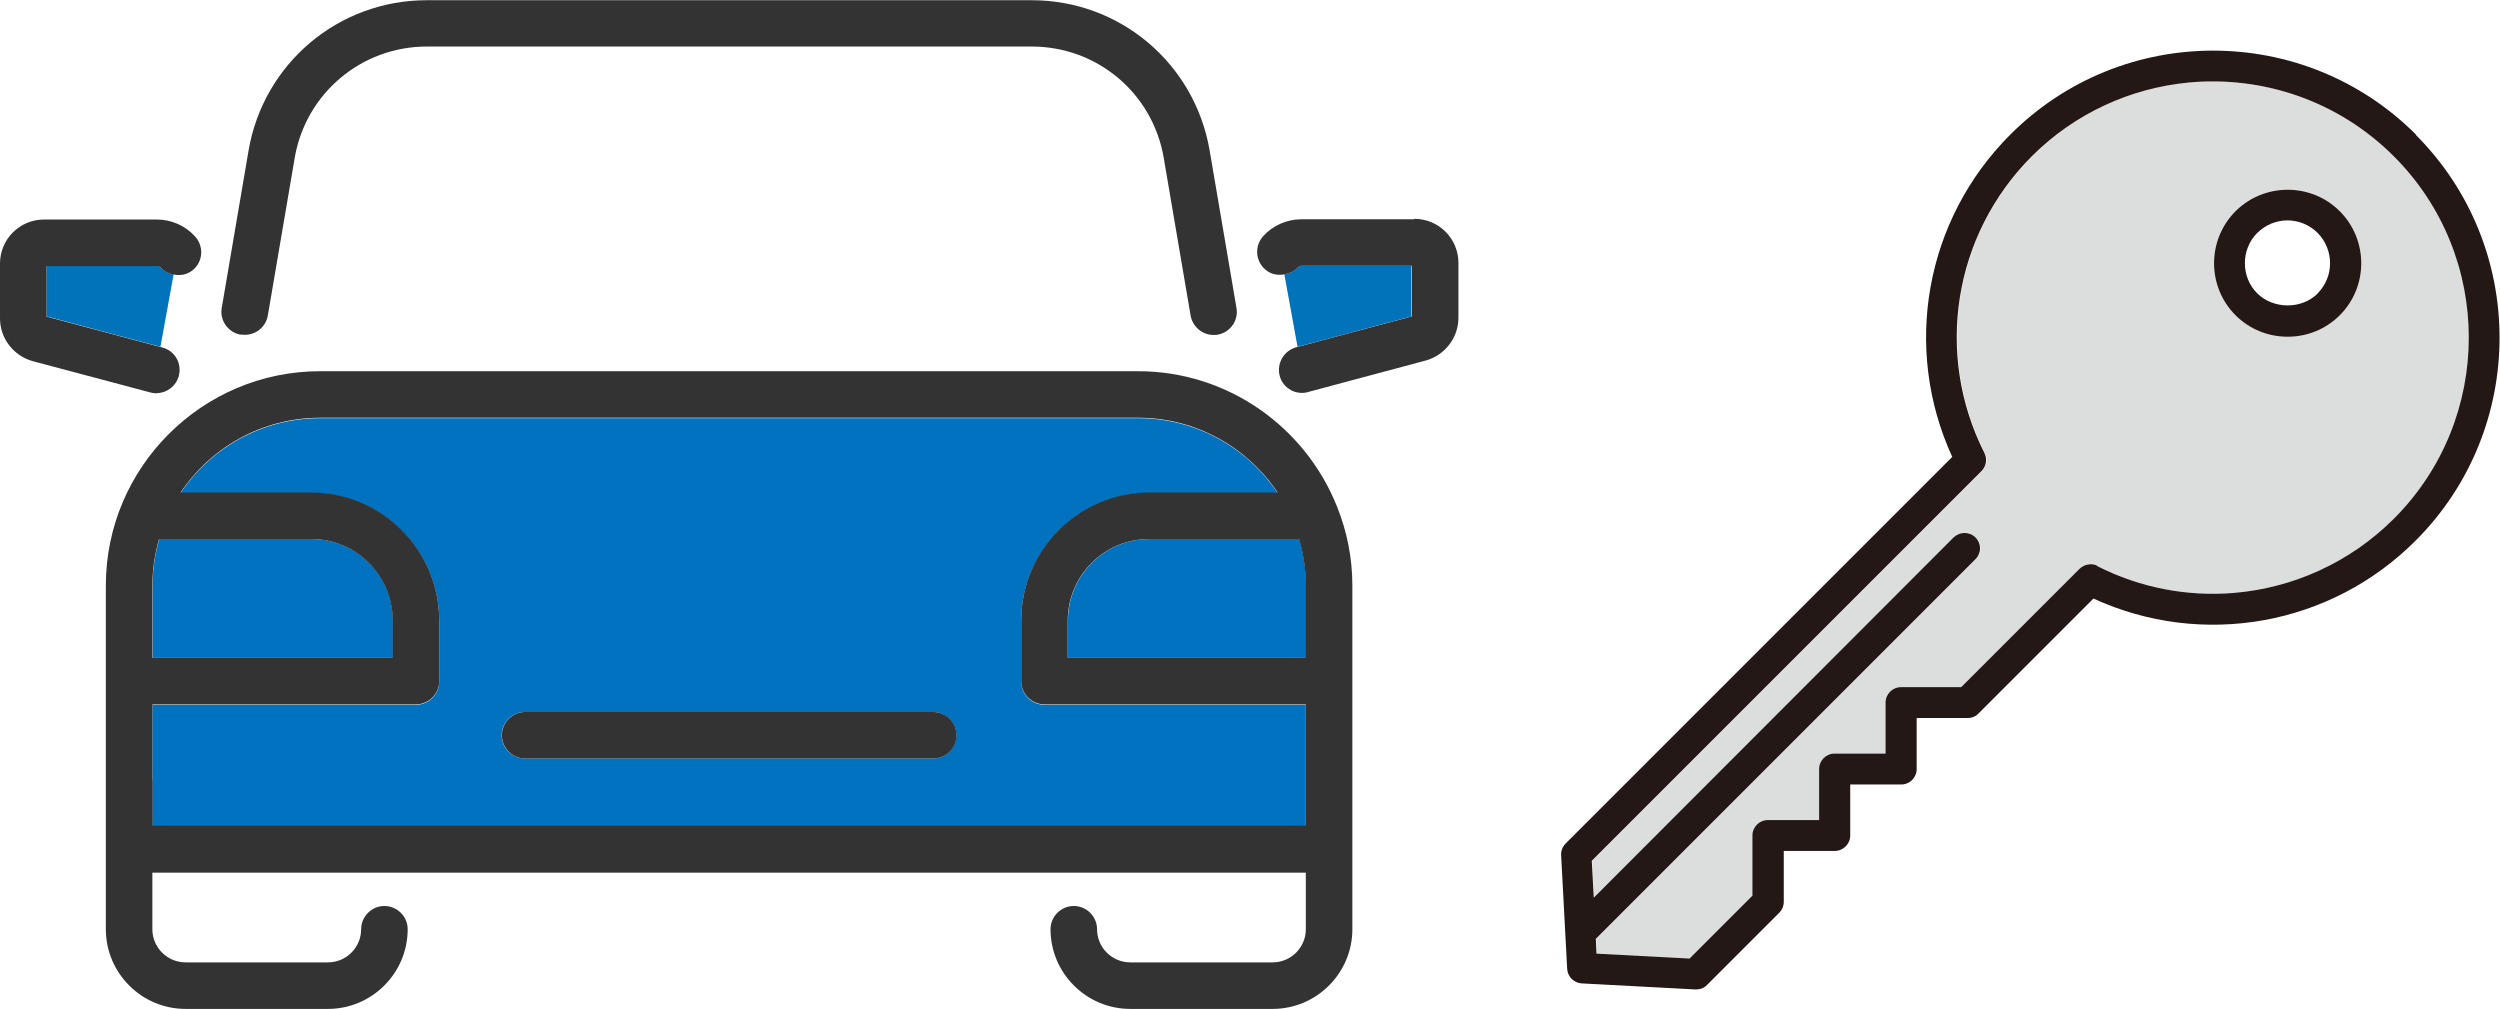 <?xml version="1.0" encoding="UTF-8"?><svg id="_レイヤー_2" xmlns="http://www.w3.org/2000/svg" viewBox="0 0 111.73 45.08"><defs><style>.cls-1{fill:none;}.cls-1,.cls-2,.cls-3,.cls-4,.cls-5,.cls-6{stroke-width:0px;}.cls-2{fill:#231815;}.cls-3{fill:#dcdddd;}.cls-4{fill:#333;}.cls-5{fill:#0073ba;}.cls-6{fill:#0072bf;}</style></defs><g id="_レイヤー_1-2"><polygon class="cls-1" points="79.03 36.65 81.31 36.65 81.31 36.65 79.03 36.65 79.03 36.65"/><path class="cls-1" d="m71.34,41.95l16.97-16.97c.27-.27.27-.71,0-.97-.14-.14-.31-.2-.49-.2.18,0,.35.07.49.2.27.27.27.71,0,.97l-16.97,16.97.03.66,4.16.22h0s-4.16-.22-4.16-.22l-.03-.66Z"/><polygon class="cls-1" points="82 33.68 84.28 33.68 84.28 33.68 82 33.68 82 33.68"/><polygon class="cls-1" points="84.97 30.71 87.66 30.71 87.66 30.71 84.97 30.71 84.97 30.71"/><path class="cls-1" d="m88.58,21.04c.21-.21.26-.53.13-.8-2.24-4.42-1.39-9.75,2.11-13.26,1.95-1.95,4.44-3.05,6.99-3.3-2.56.24-5.04,1.34-7,3.3-3.5,3.5-4.35,8.83-2.11,13.26.14.26.08.59-.13.8l-17.42,17.42.09,1.65h0s-.09-1.65-.09-1.65l17.42-17.42Z"/><path class="cls-1" d="m104.57,14.09c-.62.62-1.45.96-2.33.96,0,0,0,0,0,0,.88,0,1.71-.34,2.33-.96,1.28-1.28,1.28-3.37,0-4.65-.64-.64-1.48-.96-2.33-.96.84,0,1.68.32,2.33.96,1.28,1.28,1.28,3.37,0,4.65Z"/><path class="cls-1" d="m93.74,25.3c-.13-.07-.28-.09-.42-.06.14-.02.28,0,.42.06,1.94.98,4.05,1.37,6.1,1.2-2.05.17-4.16-.22-6.1-1.2Z"/><path class="cls-1" d="m100.88,10.41c-.74.74-.73,1.98,0,2.7.73.72,1.99.72,2.71,0,.74-.74.74-1.96,0-2.7-.38-.37-.86-.56-1.35-.56s-.98.19-1.35.56Z"/><rect class="cls-1" x="99.91" y="9.43" width="0" height="0"/><path class="cls-6" d="m58.36,36.92v-2s0,0,0,0v-3.42h-11.68c-.57,0-1.04-.47-1.04-1.04v-2.71c0-3.15,2.57-5.72,5.72-5.72h5.74c-1.35-2.01-3.63-3.34-6.23-3.34H14.31c-2.6,0-4.89,1.33-6.24,3.34h5.84c3.15,0,5.72,2.57,5.72,5.72v2.71c0,.57-.47,1.04-1.04,1.04H6.81v3.4s0,.02,0,.03v2.01h51.55Zm-34.9-5.1h18.24c.57,0,1.04.47,1.04,1.04s-.47,1.04-1.04,1.04h-18.24c-.57,0-1.04-.47-1.04-1.04s.47-1.04,1.04-1.04Z"/><path class="cls-6" d="m47.73,27.73v1.67h10.64v-3.23c0-.72-.11-1.42-.3-2.08h-6.7c-2.01,0-3.64,1.63-3.64,3.64Z"/><path class="cls-6" d="m17.56,29.4v-1.67c0-2.01-1.63-3.64-3.64-3.64h-6.8c-.19.66-.3,1.36-.3,2.08v3.23h10.74Z"/><path class="cls-4" d="m60.44,26.17c0-1.23-.24-2.41-.67-3.49,0-.02-.01-.03-.02-.05-1.41-3.53-4.86-6.04-8.89-6.04H14.31c-5.28,0-9.58,4.3-9.58,9.58v8.74s0,.02,0,.03v2.99s0,.02,0,.03,0,.02,0,.03v3.54c0,1.96,1.6,3.56,3.56,3.56h6.37c1.96,0,3.56-1.6,3.56-3.56,0-.57-.47-1.04-1.04-1.04s-1.04.47-1.04,1.04c0,.81-.66,1.48-1.48,1.48h-6.37c-.81,0-1.48-.66-1.48-1.48v-2.53h51.55v2.53c0,.81-.66,1.48-1.48,1.48h-6.37c-.81,0-1.48-.66-1.48-1.48,0-.57-.47-1.04-1.04-1.04s-1.04.47-1.04,1.04c0,1.96,1.6,3.56,3.56,3.56h6.37c1.96,0,3.56-1.6,3.56-3.56v-6.62s0,0,0,0v-8.73Zm-53.33-2.08h6.8c2.01,0,3.64,1.63,3.64,3.64v1.67H6.81v-3.23c0-.72.11-1.42.3-2.08Zm-.3,10.79v-3.4h11.78c.57,0,1.04-.47,1.04-1.04v-2.71c0-3.15-2.57-5.72-5.72-5.72h-5.84c1.35-2.01,3.64-3.34,6.24-3.34h36.56c2.59,0,4.88,1.33,6.23,3.34h-5.74c-3.15,0-5.72,2.57-5.72,5.72v2.71c0,.57.47,1.04,1.04,1.04h11.68v3.42s0,0,0,0v2H6.82v-2.01s0-.02,0-.03Zm51.55-8.71v3.23h-10.64v-1.67c0-2.01,1.63-3.64,3.64-3.64h6.7c.19.66.3,1.36.3,2.08Z"/><path class="cls-4" d="m10.77,14.95c.57.09,1.1-.28,1.2-.85l1.2-7.04c.49-2.88,2.98-4.98,5.9-4.98h27.04c2.93,0,5.41,2.09,5.9,4.98l1.2,7.04c.09.51.53.87,1.02.87.06,0,.12,0,.18-.01.57-.1.95-.63.85-1.2l-1.2-7.04c-.67-3.89-4.01-6.71-7.95-6.71h-27.04c-3.94,0-7.29,2.82-7.96,6.71l-1.2,7.04c-.1.57.29,1.1.85,1.2Z"/><path class="cls-4" d="m23.47,33.9h18.24c.57,0,1.04-.47,1.04-1.04s-.47-1.04-1.04-1.04h-18.24c-.57,0-1.04.47-1.04,1.04s.47,1.04,1.04,1.04Z"/><path class="cls-5" d="m63.09,11.88h-4.93c-.07,0-.12.02-.17.07-.16.18-.37.27-.59.31l.59,3.24,5.09-1.36v-2.26Z"/><path class="cls-4" d="m63.2,9.8h-5.04c-.65,0-1.28.28-1.71.76-.38.43-.35,1.08.08,1.47.25.23.57.29.88.23.22-.04.43-.13.59-.31.04-.05.1-.07.17-.07h4.93v2.26l-5.09,1.36-.08.02c-.55.15-.88.72-.74,1.27.12.47.54.77,1,.77.09,0,.18-.01.27-.04l5.27-1.41c.85-.24,1.45-1.02,1.45-1.91v-2.45c0-1.09-.88-1.97-1.97-1.97Z"/><path class="cls-5" d="m7.01,11.88H2.08v2.26l5.09,1.36.59-3.24c-.22-.04-.43-.13-.59-.31-.04-.05-.1-.07-.17-.07Z"/><path class="cls-4" d="m6.99,17.57c.46,0,.88-.31,1-.77.15-.56-.18-1.13-.74-1.27l-.08-.02-5.09-1.36v-2.26h4.93c.07,0,.12.02.17.07.16.18.37.27.59.31.31.06.63,0,.88-.23.43-.38.46-1.04.07-1.47-.43-.48-1.06-.76-1.71-.76H1.97c-1.09,0-1.97.88-1.97,1.97v2.45c0,.89.6,1.67,1.46,1.91l5.26,1.4c.09.02.18.04.27.04Z"/><path class="cls-3" d="m93.74,25.3c1.94.98,4.05,1.37,6.1,1.2,2.64-.21,5.19-1.35,7.16-3.32,4.46-4.47,4.46-11.73,0-16.19-2.51-2.51-5.91-3.61-9.19-3.3-2.56.24-5.04,1.34-6.99,3.3-3.5,3.5-4.35,8.83-2.11,13.26.14.26.08.59-.13.8l-17.42,17.42.09,1.65,16.08-16.1c.13-.14.31-.2.49-.2.18,0,.35.07.49.2.27.27.27.71,0,.97l-16.97,16.97.03.66,4.16.22,2.81-2.81v-2.69c0-.38.31-.69.69-.69h0s0,0,0,0h2.28v-2.28c0-.38.31-.69.69-.69h0s0,0,0,0h2.28v-2.28c0-.38.31-.69.69-.69h0s0,0,0,0h2.69l5.29-5.29c.11-.1.24-.17.38-.19.14-.02.29,0,.42.06Zm6.17-15.86h0s0,0,0,0c.64-.64,1.48-.96,2.33-.96.84,0,1.69.32,2.33.96,1.28,1.28,1.28,3.37,0,4.65-.62.62-1.45.96-2.33.96,0,0,0,0,0,0,0,0,0,0,0,0-.88,0-1.71-.34-2.33-.96-1.28-1.28-1.28-3.37,0-4.65Z"/><path class="cls-2" d="m107.98,6.02h0c-5-5.01-13.14-5.01-18.14,0-3.81,3.81-4.82,9.54-2.59,14.4l-17.28,17.28c-.14.14-.21.33-.2.52l.27,5.08c.02.35.3.63.65.65l5.08.27h.04c.18,0,.36-.07.48-.2l3.23-3.23c.13-.13.2-.3.2-.48v-2.28h2.28c.38,0,.69-.31.69-.69v-2.28h2.28c.38,0,.69-.31.69-.69v-2.28h2.28c.18,0,.36-.07.48-.2l5.14-5.14c4.86,2.23,10.6,1.22,14.4-2.59,5-5,5-13.14,0-18.14Zm-14.24,19.27c-.13-.07-.28-.09-.42-.06-.14.02-.27.09-.38.19l-5.29,5.29h0s-2.69,0-2.69,0h0c-.38,0-.69.31-.69.69v2.28h0s-2.28,0-2.28,0h0c-.38,0-.69.31-.69.69v2.28h0s-2.29,0-2.29,0h0c-.38,0-.69.31-.69.69v2.69l-2.81,2.81h0s-4.16-.22-4.16-.22l-.03-.66,16.97-16.97c.27-.27.27-.7,0-.97-.13-.13-.31-.2-.49-.2-.18,0-.35.07-.49.2l-16.08,16.1h0s-.09-1.65-.09-1.65l17.42-17.42c.21-.21.26-.53.13-.8-2.24-4.42-1.39-9.75,2.11-13.26,1.95-1.95,4.44-3.05,7-3.3,3.29-.31,6.68.79,9.19,3.3,4.46,4.46,4.46,11.73,0,16.19-1.97,1.97-4.52,3.1-7.16,3.32-2.05.17-4.17-.22-6.1-1.2Z"/><path class="cls-2" d="m102.24,15.05s0,0,0,0c.88,0,1.71-.34,2.33-.96,1.28-1.28,1.28-3.37,0-4.65-.64-.64-1.48-.96-2.33-.96-.84,0-1.69.32-2.33.96h0s0,0,0,0h0c-1.28,1.28-1.28,3.37,0,4.65.62.62,1.45.96,2.33.96Zm1.35-1.94c-.72.72-1.98.72-2.71,0-.73-.72-.74-1.96,0-2.7.38-.37.86-.56,1.35-.56s.98.19,1.35.56c.74.75.74,1.96,0,2.7Z"/></g></svg>